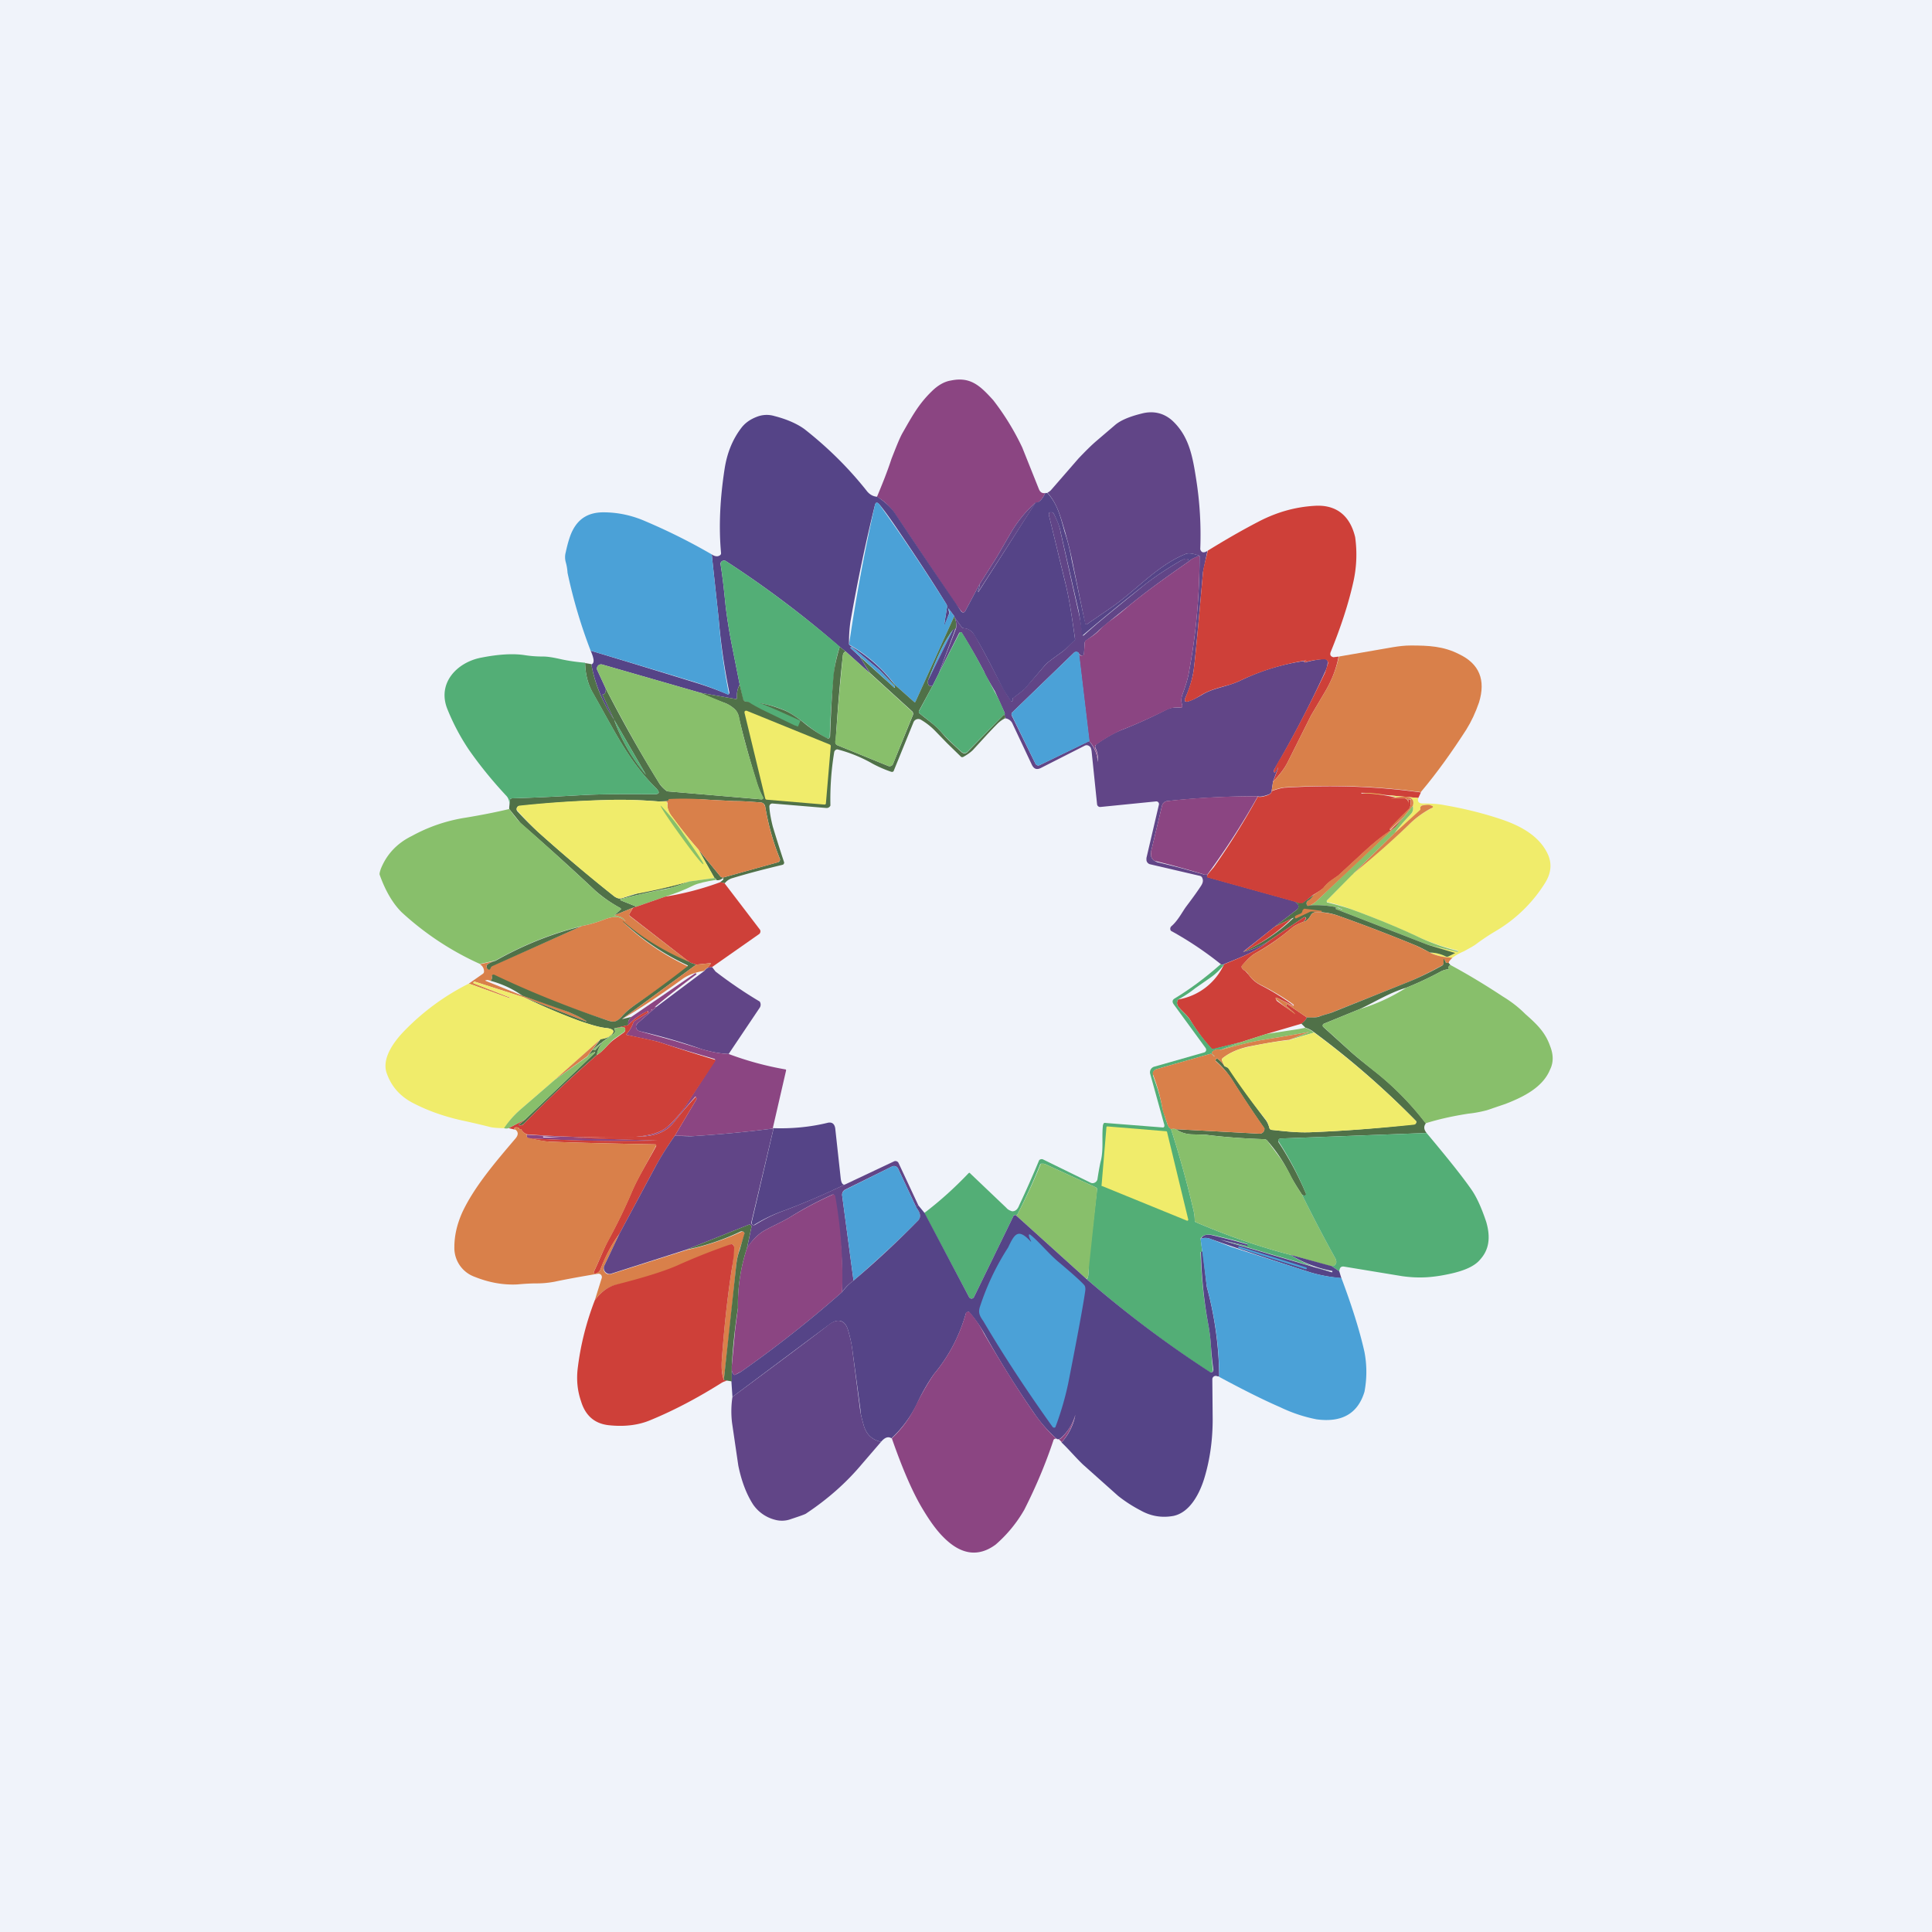 <!-- by TradingView --><svg width="56" height="56" viewBox="0 0 56 56" xmlns="http://www.w3.org/2000/svg"><path fill="#F0F3FA" d="M0 0h56v56H0z"/><path d="M30.3 14.29c-.1.2-.2.3-.28.28-.27.23-.5.51-.7.84l-.43.74-.5.79-.41.77c-.04.05-.07.06-.12 0l-.16-.2-1.78-2.65a1.56 1.56 0 0 0-.5-.46c.15-.36.3-.73.42-1.1.13-.33.23-.59.32-.75.27-.47.46-.83.84-1.2.18-.18.37-.29.56-.32.57-.12.85.15 1.23.57a7.39 7.39 0 0 1 .84 1.37l.48 1.2c.04.1.1.14.2.12Z" fill="#8B4582"/><path d="m35 15.96-.13.62c-.14 1.6-.23 2.55-.27 2.84-.04.27-.12.53-.23.78-.06.13-.02.17.1.12.1-.03.23-.1.37-.18.24-.15.51-.2.79-.29.1-.03.24-.08.4-.16a6.37 6.37 0 0 1 1.91-.55c-.02-.05-.02-.05 0 0-.05 0-.1 0-.14.03v.02l.01.01h.02c.22-.06.4-.09.55-.1a.1.1 0 0 1 .1.14c-.01.09-.04.17-.08.25a31.57 31.57 0 0 1-1.48 2.84v.04l.02.02a.04.04 0 0 0 .01 0l.1-.16v.02l-.15.4-.04.27c0 .05-.04.1-.12.12-.14.05-.24.06-.28.04-.92 0-1.8.05-2.63.14a.18.18 0 0 0-.15.14l-.32 1.34a.24.24 0 0 0 .1.25l.08.04c.43.1.89.22 1.36.36.03 0 .07 0 .11-.02l-.02.04a.05.05 0 0 0 0 .04l.01.01.02.01 2.52.7.07.07a.11.11 0 0 1 .02.13l-.03.03-.65.5-.92.73c.28-.06.55-.18.8-.35-.4.33-.77.47-1.34.7-.05.03-.09.03-.1.01a10.03 10.03 0 0 0-1.45-.97.1.1 0 0 1 .01-.13c.19-.16.32-.42.43-.57.15-.2.3-.4.43-.6.06-.09.07-.16.04-.23a.1.1 0 0 0-.06-.06l-1.46-.34a.14.14 0 0 1-.1-.12v-.06l.36-1.54a.08.08 0 0 0-.02-.08.08.08 0 0 0-.07-.02l-1.6.16a.09.09 0 0 1-.1-.07l-.16-1.55c-.01-.06-.02-.1-.04-.12-.05-.05-.1-.06-.15-.04l-1.28.65c-.12.06-.2.03-.26-.09l-.56-1.19a.26.26 0 0 0-.23-.16l.02-.02-.01-.05-.04-.03c.04 0 .04-.02.02-.08l-.27-.6c-.19-.32-.3-.51-.31-.56a17.28 17.28 0 0 0-.66-1.15.05.05 0 0 0-.05 0l-.02.02-.59 1.17.5-1.3c.02-.09.01-.2-.04-.32l.2.27a.1.1 0 0 0 .07.04c.13 0 .24.08.33.23.17.29.43.79.8 1.5a3.42 3.42 0 0 0 .25.39.03.03 0 0 0 .03-.02v-.07c.22-.16.34-.26.37-.3l.58-.67c.04-.05.2-.17.48-.37.14-.1.22-.23.35-.32a.07.07 0 0 0 .03-.07c-.1-.69-.16-1.14-.3-1.7l-.46-1.89c0-.03 0-.05.03-.07a.08.08 0 0 1 .07 0c.02.01.04.03.06.07.1.2.16.36.18.5l.51 2.27a6.08 6.08 0 0 1 .13.73h.03c.36-.33.94-.8 1.73-1.44.3-.24.66-.48 1.07-.72.17-.1.25-.09.24.02-.59.41-1.17.82-1.73 1.28l-.5.4-.36.3c-.07.08-.2.18-.37.3a.1.1 0 0 0-.05.07l-.02.33-.01.03a.06.06 0 0 1-.09 0l-.04-.03a.08.08 0 0 0-.06-.06.1.1 0 0 0-.04 0 .08.08 0 0 0-.04.01l-1.8 1.74c-.02.02-.03.06-.01.1l.68 1.38a.09.09 0 0 0 .05.05.09.09 0 0 0 .07 0l1.44-.7a1.06 1.06 0 0 1 .25.61.77.77 0 0 0-.07-.42.09.09 0 0 1 .03-.1c.23-.16.49-.32.75-.42.41-.16.85-.36 1.32-.6.1-.04.22-.05.37-.04h.02a.04.04 0 0 0 .03-.04v-.02a.47.47 0 0 1 0-.31c.1-.27.17-.5.2-.7.2-1.08.3-2.2.3-3.33-.2-.07-.33-.09-.41-.05-.83.34-1.4 1.03-2.15 1.55l-.7.48c-.03.02-.05.01-.06-.03l-.38-1.85c-.06-.29-.13-.55-.2-.8-.14-.46-.22-.8-.51-1.13a.35.35 0 0 0 .1-.07l.8-.92c.19-.2.36-.37.51-.5l.55-.47c.15-.13.4-.24.76-.33.37-.1.7-.01.96.26.43.44.53.99.63 1.63a10.36 10.36 0 0 1 .12 2.04c.03.1.1.12.22.04Z" fill="#614587"/><path d="M25.43 14.4c.21.14.38.29.5.46a396.33 396.33 0 0 0 1.93 2.86c.05.05.08.04.12-.01l.41-.77c0 .07-.02.14-.05.2v.02h.02l1.66-2.6c.09.02.18-.07.28-.27h.06c.29.32.37.66.5 1.13.08.24.15.5.2.8.23 1.05.35 1.67.4 1.84 0 .04.02.05.05.03l.7-.48c.75-.52 1.32-1.21 2.15-1.55.08-.04.22-.02.41.05-.14.05-.25.1-.32.17.01-.11-.07-.11-.24-.02-.41.24-.77.48-1.07.72a58.96 58.96 0 0 0-1.76 1.44.03.03 0 0 1-.02-.03c-.03-.27-.06-.5-.1-.7l-.52-2.28c-.02-.13-.09-.3-.18-.49-.02-.04-.04-.06-.06-.07h-.07c-.03.02-.04.04-.03.07l.46 1.9c.14.55.2 1 .3 1.7 0 .02 0 .04-.02.06-.14.1-.22.22-.36.32-.28.2-.44.32-.48.37l-.58.68c-.02.03-.15.13-.36.29-.02.01-.02.02 0 .04l-.01.03a.03.03 0 0 1-.05.01c-.1-.15-.19-.28-.24-.38-.36-.71-.62-1.21-.8-1.5-.08-.15-.19-.22-.32-.23a.1.1 0 0 1-.07-.04l-.2-.27-.01-.04-.15-.2c-.02-.03-.02-.03-.02 0l.01.05c.02.03.02.06.01.08l-.12.31h-.02l.08-.5c0-.03 0-.06-.02-.09-.43-.7-.94-1.47-1.52-2.32-.14-.2-.28-.4-.43-.58-.06-.06-.1-.05-.12.03-.26 1.05-.5 2.18-.71 3.38a4.07 4.07 0 0 0-.04.66l.03.03c.53.31.96.7 1.3 1.15l-.46-.45-.78-.65h-.04l-.01.02.27.25.3.49-.7-.63-.18-.14a29.5 29.5 0 0 0-3.29-2.48.1.1 0 0 0-.08-.02c-.06.01-.1.06-.08.13.06.38.1.76.14 1.16.04.35.1.73.18 1.14l.23 1.16a.71.71 0 0 0-.08.38c0 .03-.01.04-.04.04l-1.02-.18-2.85-.82a.12.12 0 0 0-.12.04.12.12 0 0 0-.02.12l.25.54c0 .13-.04.18-.1.17l.34.73a4.3 4.3 0 0 1-.66-1.6c.1-.04.08-.17-.02-.4a444.51 444.51 0 0 1 3.05.93 9.27 9.27 0 0 1 .93.34.05.05 0 0 0 .04-.06 18.4 18.4 0 0 1-.31-2.15l-.2-1.85c.09.06.17.07.23.03a.07.07 0 0 0 .04-.07c-.07-.76-.03-1.57.1-2.42.07-.47.23-.87.49-1.21.1-.13.24-.24.45-.32a.78.78 0 0 1 .51-.02c.39.1.68.24.87.38.7.55 1.3 1.15 1.82 1.81.07.08.16.14.29.15Z" fill="#554487"/><path d="m30.02 14.57-1.66 2.58v.01h-.02v-.02a.36.36 0 0 0 .05-.2l.5-.79.43-.74c.2-.33.43-.61.7-.84Z" fill="#614587"/><path d="m27.66 17.86-1.12 2.47c-.01.03-.03.03-.05.01l-.54-.48a4.4 4.4 0 0 0-1.34-1.18 55.13 55.13 0 0 1 .75-4.04c.02-.08.06-.1.12-.03a57.61 57.61 0 0 1 1.95 2.9c.02.03.03.06.02.09l-.08.5h.01l.13-.3a.08.08 0 0 0 0-.09.1.1 0 0 1-.02-.05c0-.03 0-.03.02 0l.15.2Z" fill="#4BA1D7"/><path d="M38.8 19.03c-.07.37-.21.72-.41 1.05l-.39.66-.67 1.34c-.11.22-.26.4-.43.58l.15-.4v-.02a.9.9 0 0 1-.1.15l-.03-.02v-.04c.09-.17.15-.29.19-.34.44-.76.87-1.6 1.3-2.5l.08-.25a.1.1 0 0 0-.06-.12.1.1 0 0 0-.05-.01 2.31 2.31 0 0 0-.57.09l-.01-.01v-.02a.42.42 0 0 1 .14-.04c-.02-.04-.02-.04 0 0-.67.1-1.3.28-1.91.56-.16.08-.3.13-.4.16-.28.08-.55.14-.8.29-.13.08-.25.15-.35.18-.13.05-.17 0-.11-.12.1-.25.19-.5.23-.78.04-.29.13-1.24.27-2.84.01-.1.06-.3.14-.62.47-.29.95-.57 1.45-.83.55-.29 1.1-.44 1.67-.47.6-.03 1 .28 1.15.91a3.63 3.63 0 0 1-.06 1.33c-.14.62-.36 1.29-.65 2-.03.08 0 .13.08.15l.16-.02Z" fill="#CE4039"/><path d="m20.63 16.07.2 1.85a18.4 18.4 0 0 0 .3 2.2.05.05 0 0 1-.06 0 9.28 9.28 0 0 0-.9-.34 440.35 440.35 0 0 0-3.05-.92 14.85 14.85 0 0 1-.67-2.26 1.4 1.4 0 0 0-.05-.3.55.55 0 0 1 0-.3c.06-.28.13-.5.2-.63.18-.35.47-.52.89-.52.4 0 .81.08 1.22.26.66.28 1.3.6 1.92.96Z" fill="#4BA1D7"/><path d="M34.77 16.1c0 1.15-.1 2.26-.3 3.34-.03.2-.1.43-.2.7a.47.47 0 0 0 0 .31v.02a.04.04 0 0 1-.05.04.74.74 0 0 0-.37.05c-.47.23-.9.43-1.32.59a4.3 4.3 0 0 0-.79.46v.06a.77.77 0 0 1 .07.42h.01c-.02-.25-.1-.45-.25-.61l-.3-2.52.05.04a.06.06 0 0 0 .06 0 .06.06 0 0 0 .04-.04l.02-.33a.1.1 0 0 1 .05-.08c.18-.11.3-.2.37-.28.13-.13.25-.23.35-.3.1-.07.27-.2.51-.41.56-.46 1.14-.87 1.73-1.28.07-.07.18-.13.32-.17Z" fill="#8B4582"/><path d="M24.34 18.75c-.09.27-.15.55-.17.83a25.76 25.76 0 0 0-.12 1.8.06.06 0 0 1-.08.02 3.87 3.87 0 0 1-.6-.4c-.25-.2-.45-.33-.6-.4a3.24 3.24 0 0 0-1.14-.26.11.11 0 0 1-.1-.08l-.09-.42-.23-1.16c-.08-.41-.14-.8-.18-1.14-.04-.4-.08-.78-.14-1.16-.01-.07.02-.12.08-.13a.1.1 0 0 1 .08.02c1.17.76 2.26 1.59 3.3 2.48Z" fill="#53AE76"/><path d="M27.67 17.9c.05.12.06.23.03.32a.29.29 0 0 1-.08.04c-.32.42-.52.97-.72 1.46-.02.13.02.18.13.16l-.38.7c-.03.05-.02.09.02.11.24.2.45.33.62.54.17.2.37.38.58.57a.12.12 0 0 0 .17 0l1.05-1.08.04.03c.02.01.02.03 0 .05v.02a.87.87 0 0 0-.22.16c-.23.23-.46.49-.71.76-.07.07-.17.14-.28.2-.03.01-.05.01-.07-.01l-.4-.39-.33-.34a1.95 1.95 0 0 0-.43-.34.15.15 0 0 0-.21.07l-.57 1.4c-.01.04-.04.05-.08.04a3.6 3.6 0 0 1-.53-.23 4.14 4.14 0 0 0-1.03-.42.1.1 0 0 0-.09.08 8.38 8.38 0 0 0-.11 1.55.12.12 0 0 1-.12.07l-1.56-.13a.09.09 0 0 0-.07.03.09.09 0 0 0-.02.06c.01.18.05.38.1.58a44.72 44.72 0 0 0 .33 1.04.08.08 0 0 1-.03.06l-.03.01c-.5.12-.97.24-1.43.38a.42.42 0 0 0-.23.15l-.14-.03c.06-.04.1-.07.1-.1 0-.02-.02-.02-.04 0-.06.04-.11.05-.16.04-.01-.03-.03-.05-.06-.06l-.47-.83.63.77a.1.1 0 0 0 .11.04l1.58-.44a.08.08 0 0 0 .04-.04.07.07 0 0 0 0-.07c-.19-.47-.33-.97-.42-1.5a.14.14 0 0 0-.13-.12c-.25-.02-.5-.04-.76-.04l-.77-.04a8.85 8.85 0 0 0-1.14 0v.02l-.02.02h-.02l-.25.01c-.51-.04-1.02-.06-1.54-.04a32.65 32.65 0 0 0-2.53.18.1.1 0 0 0-.01.16c.24.26.44.45.58.58.77.69 1.5 1.3 2.2 1.86.04.03.09.06.14.07a.3.3 0 0 0 .15-.02l.39-.12c.5-.1 1-.21 1.5-.35-.29.12-.5.18-.61.2-.46.09-.9.19-1.36.31-.03.01-.03.02 0 .04l.45.18-.1.03-.54.22.17-.16c.03-.01.02-.03 0-.05a3.92 3.92 0 0 1-.72-.5 78.7 78.7 0 0 0-2.17-1.96l-.33-.41v-.05l.02-.2c0-.04.02-.05.06-.06.72-.02 1.44-.06 2.16-.1.66-.03 1.46-.02 1.97-.02.14 0 .16-.05.06-.16-.8-.79-1.15-1.55-1.86-2.8-.13-.24-.2-.51-.21-.84l.18.03c.1.57.32 1.1.66 1.61a5.05 5.05 0 0 0 .92 1.59l-.92-1.59-.34-.73c.06.01.1-.04.1-.17a37.74 37.74 0 0 0 1.54 2.73c.04.07.11.15.2.22.02.02.05.03.08.03l2.69.23a.05.05 0 0 0 .04-.02.05.05 0 0 0 0-.05 2.44 2.44 0 0 1-.19-.47c-.24-.78-.4-1.39-.5-1.82a.43.43 0 0 0-.13-.26.94.94 0 0 0-.27-.17 8.64 8.64 0 0 1-.72-.3l1.02.18c.03 0 .04 0 .04-.04-.01-.13.02-.26.08-.38l.1.42a.1.1 0 0 0 .1.08c.36.01.73.1 1.12.26.16.07.36.2.6.4a3.87 3.87 0 0 0 .64.41.06.06 0 0 0 .05-.03l.01-.03c.02-.58.05-1.18.1-1.77.03-.28.1-.56.18-.83l.18.14c-.05 0-.08.04-.09.11a47.58 47.58 0 0 0-.21 2.55.1.1 0 0 0 .05.05l1.47.6a.11.11 0 0 0 .13-.03.12.12 0 0 0 .02-.04l.57-1.4a.1.1 0 0 0-.03-.12l-1.21-1.1-.3-.48 1 .9h.02v-.04l-.46-.48.47.45.54.48c.02.02.04.02.05-.01l1.12-2.47.01.04Z" fill="#507148"/><path d="m27.62 18.26-.72 1.46c.2-.5.4-1.04.72-1.46Z" fill="#4BA1D7"/><path d="m27.7 18.21-.49 1.31-.18.36c-.1.02-.15-.03-.13-.16l.72-1.46a.29.29 0 0 0 .08-.05Z" fill="#554487"/><path d="m29.09 20.72-1.05 1.07a.12.12 0 0 1-.17 0c-.21-.18-.4-.37-.58-.56-.17-.2-.38-.35-.62-.54-.04-.02-.05-.06-.02-.1l.38-.71.18-.36.6-1.17.01-.02a.05.05 0 0 1 .07.02c.23.37.44.74.64 1.13l.3.57c.11.19.2.39.28.59.03.06.02.08-.02.08Z" fill="#53AE76"/><path d="M41.19 22.96c-1.3-.18-2.6-.22-3.92-.14-.1 0-.24.04-.41.1l.04-.26c.17-.17.32-.36.43-.58l.67-1.34.39-.66c.2-.33.34-.68.42-1.05l1.56-.27c.18-.03.35-.05.52-.05.52 0 .95.02 1.4.25.59.28.78.75.58 1.4-.1.29-.22.55-.37.79-.4.62-.83 1.23-1.31 1.8Z" fill="#D9804A"/><path d="m25.48 19.41.46.48v.03h-.03l-.99-.9-.27-.24.01-.02h.04l.78.65Z" fill="#4BA1D7"/><path d="m24.52 18.89.7.63 1.21 1.1a.1.1 0 0 1 .03.1l-.57 1.41a.12.12 0 0 1-.06.07.11.11 0 0 1-.09 0l-1.47-.6a.1.1 0 0 1-.06-.12l.04-.38c.03-.54.1-1.23.18-2.1.01-.07.04-.1.1-.11Z" fill="#88BF6B"/><path d="m31.28 18.96.3 2.52-1.45.7a.08.08 0 0 1-.07 0 .09.09 0 0 1-.05-.05l-.68-1.39c-.02-.03-.01-.07.02-.1l1.79-1.73a.08.08 0 0 1 .04-.02.1.1 0 0 1 .04 0c.04.02.05.04.06.07Z" fill="#4BA1D7"/><path d="M16.96 19.22c.01.33.08.6.21.83.71 1.26 1.07 2.02 1.86 2.81.1.1.08.16-.06.16-.51 0-1.31-.01-1.97.02-.72.04-1.44.08-2.16.1-.04 0-.05.02-.06.05l-.02.2c.02-.13-.01-.25-.09-.33-.42-.45-.78-.9-1.08-1.33a6.38 6.38 0 0 1-.62-1.17c-.31-.76.28-1.37.99-1.5.51-.1.93-.12 1.25-.07.13.02.3.04.54.04.13 0 .3.03.52.08.23.05.46.08.69.1Z" fill="#53AE76"/><path d="m20.3 20.08.72.3c.09.03.18.09.27.17.07.05.11.14.14.26.08.43.25 1.04.5 1.82a2.44 2.44 0 0 0 .2.5.05.05 0 0 1-.06.04l-2.7-.23a.13.13 0 0 1-.07-.03.98.98 0 0 1-.2-.22c-.5-.8-1-1.7-1.54-2.73l-.25-.54a.12.12 0 0 1 .08-.16h.06l2.85.82Z" fill="#88BF6B"/><path d="m23.13 21.06-.11-.04-.95-.46c-.25-.13-.38-.21-.38-.23l.02-.04c0-.02.16.03.42.13s.6.26.96.42l.11.05-.07.17Z" fill="#53AE76"/><path d="m24.08 21.63-.14 1.65a.05.05 0 0 1-.01.03l-.02.01h-.02l-1.66-.14a.05.05 0 0 1-.05-.04l-.6-2.48v-.03a.05.05 0 0 1 .04-.03h.02l2.41.98a.05.05 0 0 1 .03.05Z" fill="#F0EC6B"/><path d="m17.8 20.86.92 1.59v.01c0 .01 0 .01 0 0a5.06 5.06 0 0 1-.92-1.6Z" fill="#53AE76"/><path d="m41.19 22.96-.08.17-1.65-.15V23c.32-.01.7.05 1.02.12a.9.9 0 0 1-.15.02h.38c.08.01.12.08.12.2l-.01-.14c-.01-.03 0-.04.03-.03l.03.01.01.02c0 .13-.01.21-.06.26a26.3 26.3 0 0 0-.55.58l.02.02.4-.38-.25.3c-.32.2-.62.44-.9.7l-.76.7-.23.16c-.06.05-.13.11-.2.2-.04.04-.13.1-.3.2l-.28.23a.12.12 0 0 1-.08.02.36.36 0 0 1-.16-.05l-2.52-.7H35a.05.05 0 0 1-.01-.04v-.02l.02-.04.17-.2c.46-.65.89-1.34 1.28-2.05.05.02.14.01.28-.04.08-.03.12-.07.12-.12.17-.06.31-.1.41-.1 1.32-.08 2.62-.04 3.92.14Z" fill="#CE4039"/><path d="M41.11 23.13c-.02.06-.01.1.02.13.03.02.06.03.11.03.24 0 .45.01.64.05.58.1 1.14.24 1.67.42.52.18 1.05.46 1.3.97.14.28.12.57-.07.87a4.2 4.2 0 0 1-1.43 1.39c-.17.1-.37.23-.57.38-.08.06-.2.12-.34.2-.12.05-.23.11-.34.19-.24 0-.46-.06-.66-.15.17 0 .33.04.48.12h.05l.2-.1-.77-.24.84.2.03-.02-.01-.02a6.41 6.41 0 0 1-1.08-.36c-.65-.3-1.32-.58-2-.83a5.21 5.21 0 0 0-.73-.22.04.04 0 0 1 .01-.04l.73-.75c.56-.45 1.1-.93 1.63-1.43.2-.2.42-.36.65-.48.08-.04.08-.07-.01-.1a.56.56 0 0 0-.25.01c-.02 0-.03.02-.03.04v.02l-.01.07-.76.7c.11-.17.27-.36.48-.58.06-.06.08-.14.06-.24.07-.22-.09-.3-.47-.25a4.27 4.27 0 0 0-1.02-.13l1.65.15Z" fill="#F0EC6B"/><path d="M36.46 23.08a21.83 21.83 0 0 1-1.45 2.25c-.04.02-.08.03-.1.02a25.7 25.7 0 0 0-1.45-.4.24.24 0 0 1-.1-.15v-.1l.32-1.34a.18.18 0 0 1 .15-.14c.84-.1 1.71-.14 2.63-.14Z" fill="#8B4582"/><path d="m40.95 23.36-.25.31-.4.37h-.02v-.01a.02.02 0 0 1 0-.02c.18-.2.36-.38.55-.56.05-.05.07-.13.06-.26v-.02l-.04-.01c-.03-.01-.04 0-.03.03a.76.76 0 0 1 .01.15c0-.13-.04-.2-.12-.2h-.38v-.01c.05 0 .1 0 .15-.02.38-.06.54.03.47.25ZM20.24 24.62c-.23-.26-.48-.57-.74-.92-.12-.15-.17-.29-.15-.41 0-.03-.02-.05-.05-.05h-.2l.24-.02a.03.03 0 0 0 .03-.02l.01-.03.02-.01c.38-.02.75-.01 1.12.02l.77.04c.26 0 .51.02.76.04.03 0 .06.01.09.04l.04.08a7.06 7.06 0 0 0 .43 1.53.08.08 0 0 1-.03.06l-.02.02-1.58.44a.1.1 0 0 1-.11-.04l-.63-.77Z" fill="#D9804A"/><path d="M19.1 23.23h.2c.03.01.05.03.04.06 0 .12.04.26.16.4.26.36.51.67.74.93l.47.83-.73.1c-.5.14-1 .26-1.51.35-.07.01-.2.05-.4.12a.3.3 0 0 1-.14.02.32.32 0 0 1-.14-.07c-.7-.55-1.43-1.17-2.2-1.86a11.57 11.57 0 0 1-.61-.63.1.1 0 0 1 .1-.13c.75-.08 1.57-.14 2.47-.16.52-.02 1.03 0 1.54.04Z" fill="#F0EC6B"/><path d="m40.4 24.17-1.2 1.18-.74.75a.04.04 0 0 0 0 .04v.02h.02c.24.06.47.12.7.2.68.25 1.35.52 2 .83a6.4 6.4 0 0 0 1.09.38l-.02.02h-.01l-.84-.2-2.68-1.04v-.05h.02l.15.06h.01v-.01l-.02-.02a3.01 3.01 0 0 0-.9-.09c.1-.05.16-.1.2-.14.75-.72 1.5-1.43 2.27-2.14l.25-.29.25-.31c.02.1 0 .18-.06.24-.21.22-.37.41-.48.57ZM19.73 24.23c.34.47.63.84.66.82.02-.02-.24-.4-.58-.88a5.5 5.5 0 0 0-.66-.82c-.02.02.24.41.58.88Z" fill="#88BF6B"/><path d="m39.2 25.35 1.2-1.18.77-.7v-.08l.04-.04c.11-.02.2-.03.25-.01.1.03.1.06 0 .1a2.7 2.7 0 0 0-.64.48c-.52.5-1.07.98-1.63 1.43Z" fill="#D9804A"/><path d="M14.76 23.45c.16.22.27.35.33.4.75.66 1.47 1.32 2.17 1.97.17.16.4.32.72.5.02.02.03.04 0 .05l-.17.16c.15.03.25.07.3.13.04.05.03.05-.02.01-.16-.13-.34-.1-.54-.03-.23.09-.46.16-.68.2-.87.21-1.7.55-2.51 1l-.45.1a8.49 8.49 0 0 1-2.27-1.5c-.25-.25-.46-.6-.63-1.07-.02-.04 0-.1.03-.19.17-.42.47-.74.9-.95a4.72 4.72 0 0 1 1.56-.53c.42-.07.84-.15 1.26-.25Z" fill="#88BF6B"/><path d="m40.45 23.96-2.27 2.14c-.04.04-.1.09-.2.14l-.07.02a.09.09 0 0 1 0-.15c.06-.04.11-.1.16-.17.16-.1.25-.17.29-.21.07-.09.14-.15.2-.2l.23-.16.76-.7c.28-.26.58-.5.9-.7Z" fill="#D9804A"/><path d="M20.77 25.5c-.31.05-.53.1-.66.16-.26.13-.54.24-.83.33l-.83.29-.45-.18c-.03-.02-.03-.03 0-.04.45-.12.9-.22 1.36-.3.12-.03.32-.1.62-.21l.73-.1c.03 0 .05.03.06.06Z" fill="#88BF6B"/><path d="m21 25.6 1.03 1.35a.09.09 0 0 1 .01.06.1.1 0 0 1-.03.06l-1.37.96-.13.02.08-.1c.02-.03.01-.04-.02-.03l-.39.04-.18-.06-1.74-1.35c-.03-.02-.03-.04-.01-.07l.1-.17.1-.03.83-.29a8.47 8.47 0 0 0 1.6-.42l.13.03Z" fill="#CE4039"/><path d="M38.07 25.94a.44.44 0 0 1-.16.17.09.09 0 0 0 0 .15l.07-.02a3.01 3.01 0 0 1 .9.09.67.67 0 0 1 .02.02l-.16-.06-.02.01v.05l2.68 1.04.77.23v.01l-.2.1h-.05a1.07 1.07 0 0 0-.48-.12c-.17-.1-.3-.16-.39-.2-.73-.3-1.48-.59-2.27-.87a1.72 1.72 0 0 0-.64-.1.17.17 0 0 0-.14.08c-.07.12-.14.19-.22.2l.08-.09a.05.05 0 0 0-.02-.04.05.05 0 0 0-.05 0l-.96.65a2.3 2.3 0 0 1-.8.35 5.05 5.05 0 0 0 1.43-.95c.05-.04.05-.05-.01-.02l-.5.24.65-.5a.11.11 0 0 0 .03-.12.11.11 0 0 0-.02-.04l-.07-.07c.05.03.1.05.16.05.03 0 .06 0 .08-.02l.29-.22Z" fill="#507148"/><path d="m18.35 26.3-.1.18c-.02.03-.02.05 0 .07L20 27.9a7.1 7.1 0 0 1-1.95-1.18 7.13 7.13 0 0 0 1.89 1.29.04.04 0 0 1-.02.04c-.48.36-.98.72-1.5 1.07-.14.1-.28.21-.4.35-.16.16-.22.17-.43.1a29.88 29.88 0 0 1-3.32-1.3l-.01.03c0 .06 0 .1-.04.13-.05-.02-.1-.03-.12-.02-.04 0-.04.02 0 .03l1.04.42c.45.15.9.3 1.33.47.18.07.34.15.48.23.08.05.07.06-.01.03l-1.75-.68-1.44-.46-.03.02.01.03 1.04.41h.01v.01c0 .01 0 .02-.02.01l-1.17-.42.4-.28a.08.08 0 0 0 .04-.07c0-.09-.04-.16-.12-.21l.45-.1a.7.7 0 0 0-.22.1.09.09 0 0 0-.04.06.09.09 0 0 0 .04.07c.04.03.06.02.08-.02a.1.1 0 0 1 .06-.07l2.59-1.15c.22-.04.45-.11.68-.2.2-.07.38-.1.54.03.05.04.06.04.01-.01-.04-.06-.14-.1-.29-.13l.54-.22ZM37.75 26.41c0-.02.01-.03.03-.05a.04.04 0 0 1 .04-.02l.48.06c.01 0 .02.01.01.02l-.01.02-.26-.02c-.03 0-.06 0-.09.02l-.38.18h-.01c-.03-.01-.04-.04-.02-.06a.1.1 0 0 1 .04-.03l.12-.05a.1.1 0 0 0 .05-.07Z" fill="#D9804A"/><path d="M37.78 26.72c-.16.06-.27.12-.34.18-.33.28-.69.53-1.07.74-.07.04-.2.15-.36.34-.02.02-.03.05-.01.08.02.03.05.06.09.08l.11.12c.09.13.2.22.35.3a7.1 7.1 0 0 1 .95.59h-.02l-.47-.23c-.03-.01-.04 0-.03.03l.01.02c0 .02.02.04.03.05a12.95 12.95 0 0 0 .52.36l-.26-.22v-.02l.01-.02c0-.02.02-.02.03-.01l.56.38a.4.4 0 0 1-.15.18l-1.02.3-.75.24-.79.2a.07.07 0 0 1-.07-.03 5.3 5.3 0 0 1-.58-.78c-.1-.18-.26-.28-.37-.43a.17.17 0 0 1 0-.2 1.78 1.78 0 0 0 1.33-1.02c.58-.24.95-.38 1.35-.71l.96-.65a.05.05 0 0 1 .06.02v.02l-.07.09Z" fill="#CE4039"/><path d="M41.44 27.61c.2.1.42.14.66.15-.05.05-.1.1-.11.15h-.04a.05.05 0 0 1-.05-.03l-.03-.06c-.01-.03-.02-.03-.02 0l-.01.1c0 .04-.02.06-.05.07-.37.2-.73.38-1.09.52l-2.08.83c-.12.05-.27.08-.4.13a.94.94 0 0 1-.34.02l-.56-.38h-.03l-.01.03v.02l.26.22v.02a12.8 12.8 0 0 1-.55-.43v-.02c-.02-.04-.01-.04.02-.03l.47.24.02-.01v-.03a7.1 7.1 0 0 0-.95-.57.95.95 0 0 1-.35-.29.54.54 0 0 0-.11-.12.26.26 0 0 1-.09-.08c-.02-.03-.01-.06 0-.08.18-.19.3-.3.37-.34.38-.2.74-.46 1.07-.74.07-.06.18-.12.34-.18.08-.01.15-.08.22-.2a.17.17 0 0 1 .14-.08c.21 0 .43.03.64.1.79.28 1.54.57 2.27.87l.4.2Z" fill="#D9804A"/><path d="m36.04 27.59.91-.73.5-.24a5.05 5.05 0 0 1-1.41.97Z" fill="#CE4039"/><path d="m20 27.9.18.06-2.15 1.58.29-.07c-.1.07-.13.15-.1.24l-.42.1c.04.07.04.12-.02.16a6.82 6.82 0 0 0-.59.45l.02.02h.04l.18-.2.02-.02v.02a.7.7 0 0 0-.15.34 36.1 36.1 0 0 0-2.12 2c-.03.03-.07.04-.13.04-.03 0-.03-.02 0-.03l.17-.14 2.01-1.92c.03-.03.02-.04-.01-.03a.45.45 0 0 0-.2.13l.39-.51c.12-.02.2-.04.23-.07.2-.13.18-.22-.05-.25-.22-.02-.47-.1-.77-.2-.56-.2-1.1-.44-1.63-.69l1.75.68c.08.03.09.02 0-.03-.13-.08-.3-.16-.47-.23l-1.33-.47c-.28-.2-.59-.34-.92-.43.03-.03.05-.07.04-.13v-.02a.04.04 0 0 1 .04-.03h.02c1.09.52 2.18.95 3.27 1.32.2.07.27.06.43-.1.12-.14.26-.25.4-.35A32.61 32.61 0 0 0 19.94 28l-.01-.02-.02-.01a7.13 7.13 0 0 1-1.86-1.26h.02c.58.5 1.23.89 1.93 1.18ZM16.87 26.84 14.28 28a.1.1 0 0 0-.06.07c-.02.04-.04.05-.08.02a.09.09 0 0 1-.03-.1c0-.02.02-.03.03-.04a.7.7 0 0 1 .22-.1c.8-.45 1.64-.79 2.5-1ZM41.99 27.91l.05.06a.15.15 0 0 0-.06.07v.03l.02.01v.01a.67.67 0 0 0-.22.06c-.33.18-.67.34-1.02.48-.5.15-.9.41-1.35.62l-1.03.42a.06.06 0 0 0-.02.1l.72.65c.17.16.42.36.75.62.56.44 1.06.95 1.5 1.52-.07.09-.06.18.02.28l-4.23.16a.07.07 0 0 0-.06.04.07.07 0 0 0 0 .07 9.34 9.34 0 0 1 .8 1.5.05.05 0 0 1-.08.04l-.04-.02c-.13-.2-.26-.4-.37-.62a4.35 4.35 0 0 0-.64-.95.11.11 0 0 0-.09-.04c-.6-.02-1.16-.06-1.7-.13l-.4-.01a.87.87 0 0 1-.46-.15l2.42.13a.14.14 0 0 0 .15-.15 33.02 33.02 0 0 1-.93-1.4 2.55 2.55 0 0 0-.48-.56.04.04 0 0 1 0-.04l.02-.03h.02c.08.06.16.13.21.22l.1.05.07.06c.32.5.66.97 1 1.42.07.08.1.16.13.25a.08.08 0 0 0 .07.07c.4.04.68.08 1.1.07a39.31 39.31 0 0 0 3.06-.24.08.08 0 0 0 .03-.08 24.64 24.64 0 0 0-2.96-2.58.7.7 0 0 0-.25-.13l-.12-.12a.4.4 0 0 0 .16-.18c.17.01.29 0 .35-.02.12-.05.27-.08.4-.13l2.07-.83c.36-.14.72-.31 1.1-.52a.08.08 0 0 0 .04-.07v-.1c0-.03.02-.03.03 0l.03.06c0 .02.02.03.05.03h.04Z" fill="#507148"/><path d="M20.51 28.05a.3.3 0 0 0-.1.09c-.25.04-.46.12-.62.23-.66.48-1.25.87-1.76 1.17l2.15-1.58.4-.04c.02 0 .03 0 .01.03l-.08.1Z" fill="#D9804A"/><path d="M35.49 27.95c-.12.15-.25.28-.41.39l-.43.3a3.32 3.32 0 0 1-.5.33.17.17 0 0 0 0 .2c.1.15.26.25.37.43a5.3 5.3 0 0 0 .61.8h.04l.79-.19-.58.22c-.1-.03-.17 0-.23.05-.03.02-.03.05 0 .07.01.03.04.05.06.07-.01 0-.04-.01-.07-.05a.06.06 0 0 0-.07-.02l-1.55.44a.15.15 0 0 0-.1.13v.06c.13.35.22.65.27.93l.07.24.08.24.04.08.06.05a30.09 30.09 0 0 1 .64 2.3c.03.12.05.23.05.35 0 .03.01.05.04.06.89.38 1.8.7 2.73.94a3.53 3.53 0 0 0 1.22.5h-.01l-3.26-.95v.02-.01l.78.18h.02l.01-.04v-.01c-.33-.1-.66-.18-1-.26-.18-.04-.3 0-.36.1l.18 1.4-.11-1-.01-.01h-.03a.03.03 0 0 0-.03 0v.02c.02.69.09 1.36.21 2.01.05.26.08.49.09.7a9.4 9.4 0 0 0 .06.72l-.03.03a.07.07 0 0 1-.07 0 32.42 32.42 0 0 1-3.57-2.7c.04 0 .06-.07.06-.21v-.22a2057.85 2057.85 0 0 1 .25-2.18.07.07 0 0 0-.03-.04l-1.48-.68a.21.21 0 0 0-.05-.01h-.07l-.02.02a17 17 0 0 1-.66 1.45.1.1 0 0 1-.05.02h-.03c-.01 0-.02 0-.03.02l-1.15 2.36a.08.08 0 0 1-.07.04.08.08 0 0 1-.07-.04l-1.3-2.44c.46-.35.88-.73 1.28-1.15.02-.02.04-.02.05 0l1.05 1c.04.05.1.08.17.1.08 0 .15-.04.2-.17a30.1 30.1 0 0 0 .58-1.31.1.1 0 0 1 .12-.02l1.37.67a.13.13 0 0 0 .12 0 .14.14 0 0 0 .08-.1c.05-.33.09-.51.1-.54.08-.34.02-.67.06-1.03l.02-.05a.07.07 0 0 1 .06-.01l1.65.13h.02a.05.05 0 0 0 .03-.04v-.03l-.41-1.48a.17.17 0 0 1 .11-.21l1.44-.41a.09.09 0 0 0 .07-.06.1.1 0 0 0-.02-.08l-.92-1.26c-.05-.07-.04-.13.03-.17.46-.28.9-.61 1.33-.99.02.02.06.02.11 0Z" fill="#53AE76"/><path d="M42.04 27.97c.52.28 1.03.59 1.53.92.23.14.44.3.64.5.34.3.58.53.72.93.1.25.1.48 0 .68-.21.52-.78.8-1.3 1l-.53.18c-.15.04-.34.08-.54.1-.45.07-.86.16-1.24.28a8.28 8.28 0 0 0-1.5-1.52c-.32-.26-.57-.46-.74-.62a52.1 52.1 0 0 0-.74-.67.06.06 0 0 1 .01-.06l.03-.02 1.03-.42a5.3 5.3 0 0 0 1.35-.62c.35-.14.69-.3 1.02-.48a.67.67 0 0 1 .23-.06c-.02 0-.02-.01-.03-.02a.03.03 0 0 1 0-.03.15.15 0 0 1 .06-.07Z" fill="#88BF6B"/><path d="m20.64 28.03.1.13a12.87 12.87 0 0 0 1.28.87.16.16 0 0 1 0 .18l-.9 1.34c-.25-.01-.51-.06-.78-.14a16.8 16.8 0 0 0-1.8-.52.14.14 0 0 1-.1-.17l.04-.06.54-.47 1.4-1.05a.29.29 0 0 1 .1-.09l.12-.02Z" fill="#614587"/><path d="m19.02 29.19-.54.47a.14.14 0 0 0-.04.13.14.14 0 0 0 .1.1l1.05.29.75.23c.27.08.53.13.78.14a9.18 9.18 0 0 0 1.66.45.07.07 0 0 1 0 .05l-.38 1.65.02.01c-.77.1-1.53.17-2.3.22l-.56-.01.63-1.06v-.02l-.02-.05h-.02c-.2.23-.4.46-.56.67-.3.4-.65.48-1.16.49l-2.02.03-.67-.04v.01l.01.02h.66l2.64.09v.01c-1.25.02-2.5 0-3.75-.08-.04-.04-.05-.08-.02-.1.83.05 1.65.08 2.48.08.46 0 1.22 0 1.56-.29.2-.16.37-.37.55-.63a107.5 107.5 0 0 0 .86-1.33.04.04 0 0 0-.03-.03c-.51-.15-1.03-.3-1.55-.47-.1-.04-.43-.1-.97-.22-.03 0-.03-.02-.01-.04a.94.94 0 0 0 .18-.3.14.14 0 0 1 .05-.07l.39-.24v-.02c0-.02-.01-.02-.02-.02-.22.1-.4.23-.56.4-.02-.1.02-.17.1-.24l1.84-1.26h.02l.02.03a26.36 26.36 0 0 0-1.32 1.04c-.02.01-.01.01 0 0h.02a.19.19 0 0 1 .13-.1Z" fill="#8B4582"/><path d="M15.19 28.91c.53.25 1.07.48 1.63.69.3.1.55.18.77.2.23.03.25.12.06.25a.65.65 0 0 1-.24.07l-1.33 1.18-.96.83c-.2.17-.37.36-.5.57-.24 0-.38-.02-.44-.04a23.2 23.2 0 0 0-.68-.16c-.58-.12-1.1-.3-1.57-.55-.36-.2-.6-.48-.73-.87-.13-.43.24-.92.55-1.23a6.88 6.88 0 0 1 1.84-1.34l1.17.42h.02a.01.01 0 0 0 0-.01.01.01 0 0 0 0-.01l-1.05-.41c-.02 0-.02-.02 0-.03l.02-.02 1.44.46Z" fill="#F0EC6B"/><path d="M15.28 32.88a.31.31 0 0 1-.17-.14v-.01h-.02v.02h-.01l-.02-.02a.1.1 0 0 1-.01-.02c-.02-.03-.06-.04-.12-.03a.03.03 0 0 0-.02.03.03.03 0 0 0 .02.03l.03.01-.22-.05.48-.25-.18.14c-.02.01-.01.02.01.03.06 0 .1 0 .13-.04.68-.7 1.39-1.36 2.12-2 .2-.12.32-.32.5-.45l.28-.2a.1.1 0 0 0 .04-.11c-.01-.03-.03-.05-.06-.05l-.26.04.41-.1c.16-.17.34-.3.55-.4.02 0 .02 0 .02.02l.01.02-.39.24a.14.14 0 0 0-.05.07.94.94 0 0 1-.18.3c-.02.02-.02.04.01.04.54.11.86.18.97.22a62.96 62.96 0 0 0 1.58.5.04.04 0 0 1 0 .04l-.86 1.3c-.18.25-.36.46-.55.62-.34.28-1.1.3-1.56.29-.83 0-1.65-.03-2.48-.09Z" fill="#CE4039"/><path d="M17.3 30.58a.7.7 0 0 1 .15-.34v-.01h-.02l-.18.2c-.02.02-.03.02-.04.01l-.02-.02c.19-.16.38-.3.59-.45.06-.04.06-.1.02-.16l.26-.04c.03 0 .05.02.06.05a.1.1 0 0 1-.04.1l-.29.2c-.17.14-.29.34-.49.46ZM37.84 29.8a.7.7 0 0 1 .25.13l-.72.21.58-.23c.01 0 .01 0 0 0a62 62 0 0 1-1.34.23c-.42.07-.82.19-1.23.29l.58-.22.75-.24.92-.14.21-.04Z" fill="#88BF6B"/><path d="M37.37 30.14c-.29.03-.69.1-1.2.2-.3.07-.54.18-.73.33-.02.02-.03.04-.02.07l.07.16a.75.75 0 0 0-.21-.22h-.02l-.02.02v.01a.04.04 0 0 0 0 .05c.2.18.37.36.48.54a33.02 33.02 0 0 0 .93 1.4.14.14 0 0 1-.15.16l-2.42-.13a.28.28 0 0 0-.14 0 .48.48 0 0 1-.06-.06.18.18 0 0 1-.04-.08l-.08-.24a1.06 1.06 0 0 1-.07-.24 5.33 5.33 0 0 0-.28-.99.15.15 0 0 1 .11-.13l1.55-.44a.06.06 0 0 1 .07.02c.03.04.06.06.07.05a.54.54 0 0 1-.07-.07c-.02-.02-.02-.05 0-.07.07-.06.15-.08.24-.05.4-.1.8-.22 1.23-.29a62 62 0 0 0 1.34-.23l-.58.23Z" fill="#D9804A"/><path d="M38.09 29.93a24.64 24.64 0 0 1 2.96 2.57.08.08 0 0 1-.07.1c-.97.1-1.98.18-3.03.22-.41.01-.7-.03-1.1-.07a.08.08 0 0 1-.06-.07.61.61 0 0 0-.12-.25 19.44 19.44 0 0 1-1.08-1.48l-.1-.05-.07-.16c0-.03 0-.05.02-.07.2-.15.43-.26.73-.32a9.8 9.8 0 0 1 1.2-.2l.72-.22Z" fill="#F0EC6B"/><path d="m17.4 30.12-.38.5-.94.68 1.33-1.18Z" fill="#D9804A"/><path d="m15.22 32.45-.48.25a.2.2 0 0 1-.13 0c.14-.21.31-.4.51-.57l.96-.83.94-.67c.06-.07.13-.11.2-.13.03 0 .04 0 .01.03l-2.01 1.92Z" fill="#88BF6B"/><path d="M19.56 32.92c-.21.3-.4.6-.58.93l-1.03 1.92c-.23.31-.4.65-.54 1.01a.2.2 0 0 1-.06.09.25.25 0 0 1-.1.05.04.04 0 0 1-.04-.05c.15-.31.28-.65.41-.9.27-.49.5-.97.7-1.44.18-.42.48-.9.7-1.31 0-.03 0-.05-.03-.05-1.63-.03-2.66-.06-3.07-.08-.11 0-.32-.04-.62-.1a46.51 46.51 0 0 0 3.75.07l-2.65-.08a173 173 0 0 0 2.03-.03c.5-.01.86-.08 1.16-.49a9.83 9.83 0 0 1 .58-.67l.02.05a.03.03 0 0 1 0 .02l-.63 1.06Z" fill="#CE4039"/><path d="M24.52 34.32c-.6.29-1.2.55-1.82.78a4.36 4.36 0 0 0-.85.41.07.07 0 0 1-.06-.04v-.05l.63-2.7-.02-.02c.54.02 1.07-.03 1.57-.15.14-.04.22.02.24.16l.16 1.46c.02.14.07.2.15.15Z" fill="#554487"/><path d="M15.28 32.88c-.03.03-.02.07.02.1.3.07.5.1.62.11.41.02 1.44.05 3.07.08.03 0 .04.02.02.05-.21.41-.5.89-.68 1.3-.2.48-.44.96-.7 1.45-.14.25-.27.59-.42.9v.02a.04.04 0 0 0 .04.03l.1-.05a.2.2 0 0 0 .06-.09c.13-.36.31-.7.54-1.01l-.44.93a.17.17 0 0 0 .1.23h.1l2.2-.7a7.46 7.46 0 0 0 1.61-.54.08.08 0 0 1 .06.1l-.15.44c-.04.13-.07.28-.09.44a201 201 0 0 1-.36 3.33 1.52 1.52 0 0 1-.06-.55c.07-1 .17-1.9.3-2.72a4.73 4.73 0 0 0 .05-.62.1.1 0 0 0-.07-.05 12.32 12.32 0 0 1-3.36 1.19c-.22.05-.42.2-.6.44l.2-.64a.1.1 0 0 0-.02-.1.1.1 0 0 0-.09-.03c-.6.1-1.02.18-1.25.23a2.8 2.8 0 0 1-.54.05c-.04 0-.22 0-.55.03-.42.02-.83-.06-1.23-.22a.89.89 0 0 1-.59-.86c0-.32.07-.65.23-1.01.35-.75.98-1.48 1.55-2.15.07-.09.08-.17 0-.24l-.02-.01-.01-.01v-.02a.03.03 0 0 1 .02-.03c.05-.01.09 0 .1.03a.1.1 0 0 0 .04.03c0-.01 0-.02.02-.01h.01c.04.08.1.13.17.15Z" fill="#D9804A"/><path d="m31.93 34.35.14-1.67v-.01a.03.03 0 0 1 .02-.02h.01l1.7.14a.03.03 0 0 1 .03.03l.61 2.52a.03.03 0 0 1-.04.04l-2.45-1h-.02v-.03Z" fill="#F0EC6B"/><path d="m22.42 32.71-.64 2.71a.07.07 0 0 0 .03.08.07.07 0 0 0 .08 0c.26-.16.51-.29.81-.4.62-.23 1.23-.5 1.82-.78l1.4-.66a.1.1 0 0 1 .07 0 .1.1 0 0 1 .05.04l.58 1.24a.08.08 0 0 0-.06.06l-.53-1.13a.13.13 0 0 0-.17-.06l-1.36.67a.17.17 0 0 0-.09.17l.33 2.47c-.13.09-.24.2-.33.33a13.09 13.09 0 0 0-.24-2.82.06.06 0 0 0-.05 0c-.42.19-.82.4-1.22.65-.23.14-.54.27-.78.41-.17.11-.33.27-.47.5l.13-.62a.06.06 0 0 0-.02-.06.06.06 0 0 0-.06-.01l-1.8.72-2.19.7a.17.17 0 0 1-.2-.22l.44-.93 1.03-1.92c.17-.32.37-.63.58-.93.26.01.44.02.56.01.77-.05 1.53-.12 2.3-.22Z" fill="#614587"/><path d="M34.08 32.73c.14.1.3.14.47.15l.38.01c.55.07 1.12.11 1.71.13.04 0 .07.02.09.04l.35.47c.08.1.18.27.3.48.1.22.23.42.36.62.31.62.63 1.24.97 1.85.02.05.03.1.02.13-.02.06-.06.09-.13.1l-1.2-.34c-.93-.24-1.84-.56-2.73-.94a.06.06 0 0 1-.04-.06c0-.12-.02-.23-.05-.35a30.08 30.08 0 0 0-.64-2.3h.14Z" fill="#88BF6B"/><path d="M41.35 32.84c.56.67 1 1.21 1.3 1.64.16.23.3.55.43.94.13.45.08.8-.17 1.08-.16.2-.46.33-.87.42-.5.11-.9.14-1.4.07l-1.7-.28c-.08 0-.11.04-.12.14l-.22-.15c.07 0 .11-.03.13-.09.01-.04 0-.08-.02-.13-.34-.61-.66-1.23-.97-1.85l.04.02a.05.05 0 0 0 .07-.06 9.34 9.34 0 0 0-.8-1.52.07.07 0 0 1 .07-.07l4.23-.16Z" fill="#53AE76"/><path d="m31.49 37.07-2.05-1.85a.1.1 0 0 0 .05-.02 17.06 17.06 0 0 0 .68-1.47h.07l.05.01 1.48.68.03.04v.06a2097.6 2097.6 0 0 0-.25 2.34c0 .14-.02.2-.06.2Z" fill="#88BF6B"/><path d="M26.56 35c.12.16.14.28.06.37-.42.43-1.04 1.02-1.88 1.75l-.33-2.47a.17.17 0 0 1 .1-.17l1.35-.67a.13.13 0 0 1 .17.06l.53 1.13Z" fill="#4BA1D7"/><path d="M24.41 37.45a33.48 33.48 0 0 1-2.93 2.31.87.87 0 0 0-.15.08c-.03.02-.05.02-.07-.01a.29.29 0 0 1-.05-.23l.1-1.07.08-.62a5.17 5.17 0 0 1 .26-1.73c.14-.22.3-.38.47-.49.24-.14.55-.27.78-.41a10.54 10.54 0 0 1 1.25-.66.07.07 0 0 1 .06.05c.17.96.23 1.88.2 2.78Z" fill="#8B4582"/><path d="m26.62 34.94.18.22 1.29 2.44a.08.08 0 0 0 .14 0l1.15-2.36.03-.02h.03l2.05 1.85a32.42 32.42 0 0 0 3.6 2.71.07.07 0 0 0 .08-.08 9.39 9.39 0 0 1-.07-.69 5.5 5.5 0 0 0-.09-.69 13.18 13.18 0 0 1-.2-2.04h.05v.02l.12 1c.23.85.35 1.72.36 2.6l-.06-.01a.1.1 0 0 0-.1.01.1.1 0 0 0-.04.09l.01 1.15c0 .6-.08 1.17-.24 1.7-.13.43-.41 1-.9 1.1-.33.06-.65.01-.95-.16a4.06 4.06 0 0 1-.65-.42l-1.02-.91c-.21-.2-.4-.43-.62-.64a1.64 1.64 0 0 0 .4-.8c-.08.27-.22.5-.43.68a.1.1 0 0 1-.13 0c-.22-.2-.44-.44-.63-.72-.48-.69-.97-1.46-1.45-2.32a3.84 3.84 0 0 0-.44-.62.08.08 0 0 0-.1.06 4.71 4.71 0 0 1-.92 1.74c-.19.27-.36.57-.5.88-.19.38-.43.7-.73.98-.09-.06-.19-.03-.3.1-.25-.05-.42-.2-.5-.46-.06-.21-.1-.36-.1-.47l-.24-1.78a3.69 3.69 0 0 0-.12-.53c-.09-.3-.3-.34-.54-.16l-2.81 2.1-.03-.45.01-.44c-.01.1 0 .17.05.23.02.03.04.03.07.01l.15-.08a33.43 33.43 0 0 0 2.93-2.31c.1-.13.2-.24.33-.33a27.6 27.6 0 0 0 1.88-1.75c.08-.1.06-.21-.06-.37 0-.03.02-.05.06-.06Z" fill="#554487"/><path d="M21.65 36.18a5.17 5.17 0 0 0-.26 1.73 17.73 17.73 0 0 0-.18 1.7v.43l-.12-.02-.11-.02.36-3.33c.02-.16.05-.31.1-.44a29.91 29.91 0 0 1 .14-.48.08.08 0 0 0-.06-.06h-.04c-.5.24-1.03.42-1.58.53l1.8-.72h.04a.06.06 0 0 1 .04.04v.03l-.13.61Z" fill="#507148"/><path d="M29.89 35.98a.58.58 0 0 1-.06-.13c-.02-.08 0-.09.06-.04.24.2.5.52.77.75.37.31.63.54.76.68.04.04.05.11.03.22-.05.35-.21 1.23-.49 2.65a8.68 8.68 0 0 1-.37 1.26l-.02.01a.06.06 0 0 1-.06-.02c-.7-.98-1.38-2-2.01-3.07-.1-.14-.15-.24-.1-.4a7.32 7.32 0 0 1 .82-1.73c.19-.4.29-.57.66-.17.02.02.02.02 0 0Z" fill="#4BA1D7"/><path d="m37.4 36.37 1.2.33.22.15.06.2c-.3-.03-.6-.08-.9-.17a131.46 131.46 0 0 1-2.87-.96c-.12-.05-.22-.05-.3-.01.05-.11.17-.15.35-.1a22.5 22.5 0 0 1 1 .26v.03c0 .01-.02.02-.03.01l-.78-.18 3.26.95.01-.02v-.02a3.53 3.53 0 0 1-1.22-.47Z" fill="#554487"/><path d="M38.88 37.04c.3.8.53 1.52.67 2.15a3.07 3.07 0 0 1 0 1.15c-.19.63-.65.9-1.39.8a4.32 4.32 0 0 1-1.05-.35c-.44-.19-1.03-.48-1.77-.88 0-.89-.13-1.76-.36-2.62l-.18-1.38c.1-.04.2-.04.31.01l.57.22 2.3.74c.3.09.6.14.9.16Z" fill="#4BA1D7"/><path d="m20.98 40 .1.02a.54.54 0 0 0-.16.06c-.7.44-1.38.8-2.06 1.08-.35.15-.76.2-1.22.15-.43-.05-.68-.3-.8-.7-.1-.29-.13-.59-.1-.9.08-.7.25-1.37.5-2.02.18-.24.38-.39.6-.45.87-.22 1.5-.42 1.88-.6a18.35 18.35 0 0 1 1.48-.58.1.1 0 0 1 .08.1c0 .2-.03.4-.06.57-.13.82-.23 1.73-.3 2.72-.01.2 0 .38.06.55Z" fill="#CE4039"/><path d="m37.87 36.74-1.95-.61-.03.01v.01c0 .01 0 .03.02.03l1.94.61.03-.01v-.01l-.01-.03Z" fill="#4BA1D7"/><path d="M30.77 41.8c-.05-.07-.11-.1-.17-.1a.07.07 0 0 0-.07.06c-.22.66-.5 1.33-.84 2a3.9 3.9 0 0 1-.83 1.01c-.5.37-1.01.3-1.52-.22-.19-.19-.38-.45-.59-.8-.28-.46-.58-1.14-.9-2.06.3-.28.53-.6.71-.98.15-.3.32-.6.51-.88a4.72 4.72 0 0 0 .93-1.78.08.08 0 0 1 .12 0c.15.18.29.38.4.6.5.86.98 1.63 1.46 2.32.2.28.4.52.63.72a.1.1 0 0 0 .14 0 1.4 1.4 0 0 0 .42-.7c-.06.3-.19.58-.4.82Z" fill="#8B4582"/><path d="m25.54 41.79-.56.65c-.46.55-1 1.02-1.6 1.42-.03.03-.18.08-.45.17a.75.75 0 0 1-.47.02 1.1 1.1 0 0 1-.63-.44c-.2-.31-.34-.69-.43-1.13l-.18-1.23a2.8 2.8 0 0 1 .01-.76c1.48-1.1 2.42-1.8 2.8-2.1.24-.18.46-.14.55.16.06.2.1.38.12.53l.23 1.78c.01.1.05.26.11.47.08.26.25.41.5.46Z" fill="#614587"/></svg>